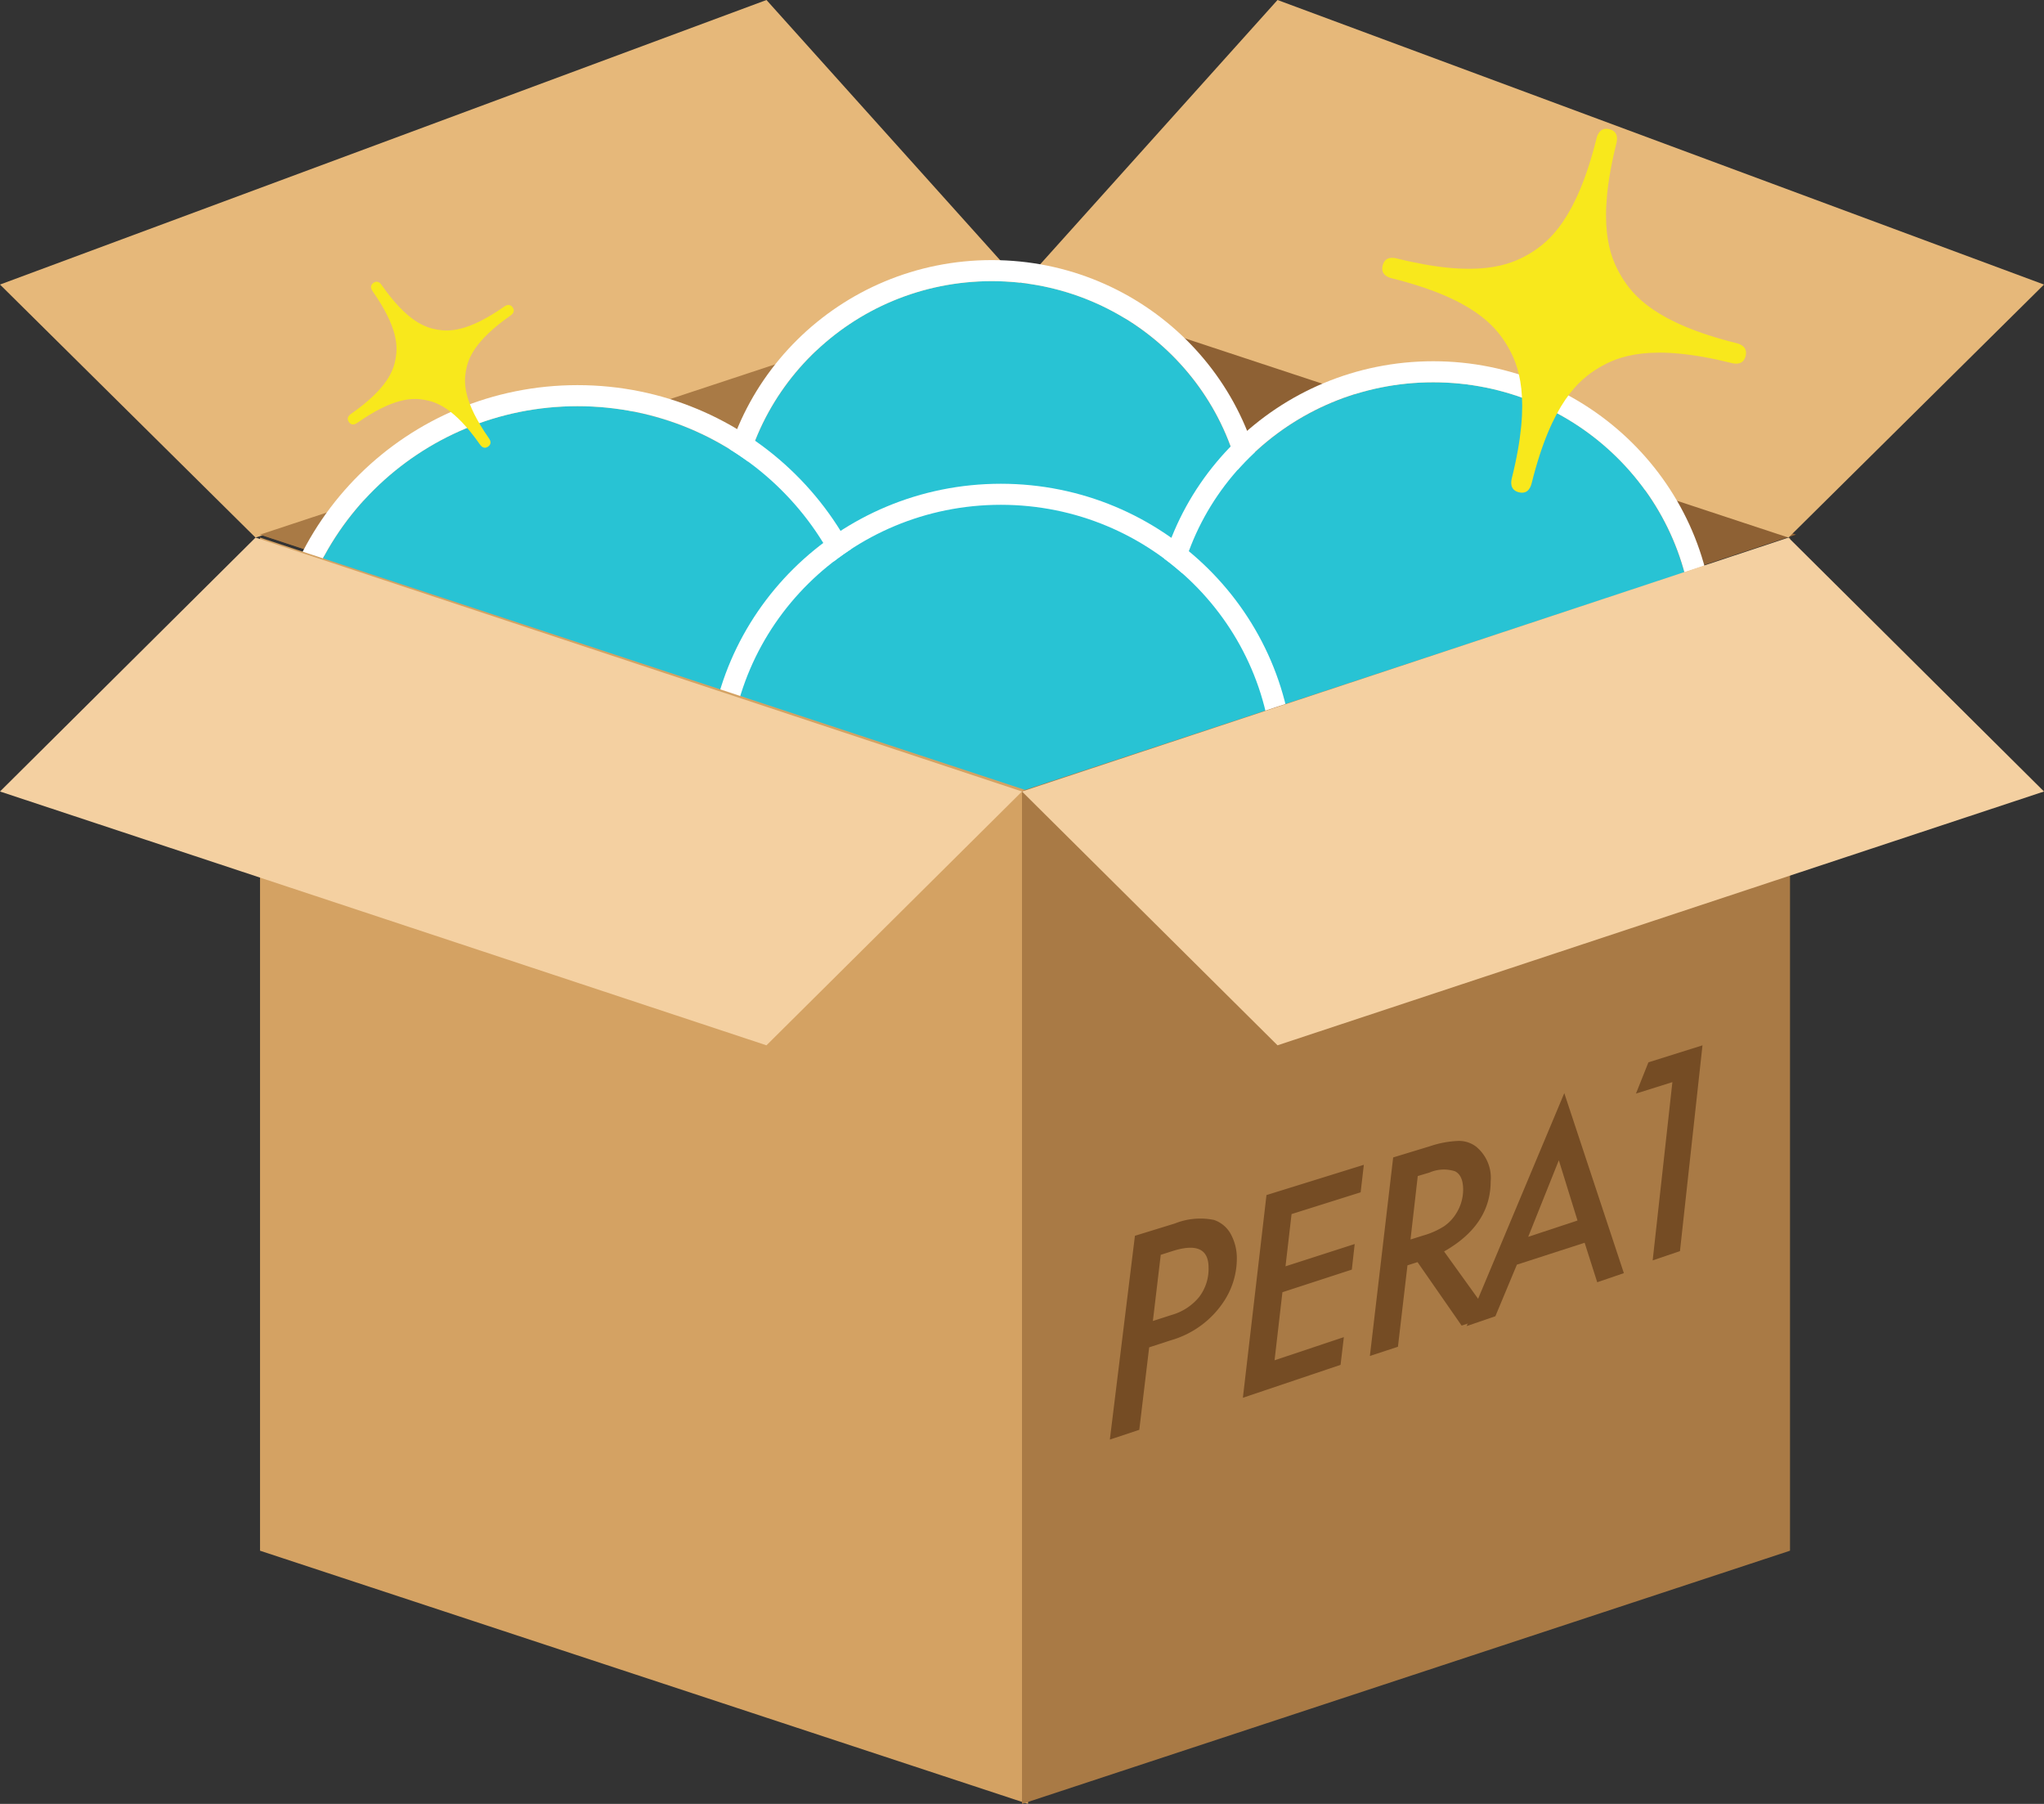 <svg width="680" height="600" viewBox="0 0 680 600" xmlns="http://www.w3.org/2000/svg" xmlns:xlink="http://www.w3.org/1999/xlink"><rect x="0" y="0" width="680" height="600" fill="#333333" stroke="none"/><title>im_item_illust</title><defs><ellipse id="a" cx="329.941" cy="176.954" rx="84.497" ry="83.444"/><ellipse id="b" cx="192.13" cy="229.47" rx="95.562" ry="94.371"/><ellipse id="c" cx="476.805" cy="212.583" rx="86.509" ry="85.43"/><ellipse id="d" cx="332.959" cy="257.285" rx="90.509" ry="89.381"/></defs><g fill-rule="nonzero" fill="none"><path fill="#8E6134" d="M86.509 177.815l255.503 84.437 255.503-84.437-255.503-84.438z"/><path fill="#E6B87A" d="M85.009 178.808L0 94.647 254.991 0 340 94.647zM594.991 178.808L680 94.647 425.009 0 340 94.647z"/><path fill="#A97A45" d="M86.509 177.815l255.503-84.438v168.875z"/><use fill="#28C3D4" fill-rule="evenodd" xlink:href="#a"/><ellipse stroke="#FFF" stroke-width="7" cx="329.941" cy="176.954" rx="87.997" ry="86.944"/><use fill="#28C3D4" fill-rule="evenodd" xlink:href="#b"/><ellipse stroke="#FFF" stroke-width="7" cx="192.13" cy="229.47" rx="99.062" ry="97.871"/><use fill="#28C3D4" fill-rule="evenodd" xlink:href="#c"/><ellipse stroke="#FFF" stroke-width="7" cx="476.805" cy="212.583" rx="90.009" ry="88.93"/><use fill="#28C3D4" fill-rule="evenodd" xlink:href="#d"/><ellipse stroke="#FFF" stroke-width="7" cx="332.959" cy="257.285" rx="94.009" ry="92.881"/><path fill="#D4A263" d="M342.012 600L86.509 515.783V178.808l255.503 84.252z"/><path fill="#F4D0A1" d="M254.991 347.682L0 263.262l85.009-84.454L340 263.263z"/><path fill="#A97A45" d="M340 600l255.503-84.217V178.808L340 263.06z"/><path fill="#F4D0A1" d="M425.009 347.682L680 263.262l-85.009-84.454L340 263.263z"/><path d="M377.568 411.04l13.257-4.087a22.875 22.875 0 0 1 13.045-1.188 10.046 10.046 0 0 1 5.515 4.577 16.683 16.683 0 0 1 2.086 8.385 25.872 25.872 0 0 1-3.854 13.417c-4.126 6.666-10.637 11.555-18.241 13.695l-7.07 2.306-3.289 27.427-9.792 3.25 8.343-67.781zm8.59 6.325l-2.616 22.01 6.293-2.026a18.223 18.223 0 0 0 9.086-5.94 15.39 15.39 0 0 0 3.146-9.782c0-6.172-3.948-8.024-11.843-5.555l-4.066 1.293zM453.722 387.43l-1.06 9.147-22.983 7.24-2.015 17.376 23.017-7.417-.954 8.511-23.089 7.523-2.616 22.637 23.053-7.699-1.096 9.218-32.494 10.948 7.85-67.418zM480.419 416.25l15.46 21.494-9.623 3.166-14.666-21.108-3.352 1.056-3.17 27.088-9.334 3.06 7.748-66.031 12.252-3.73a33.132 33.132 0 0 1 9.405-1.758 9.41 9.41 0 0 1 5.982 1.935c3.41 2.851 5.197 7.138 4.793 11.503 0 9.686-5.165 17.461-15.495 23.324zm-8.757-25.084l-2.415 21.108 4.253-1.337a25.887 25.887 0 0 0 6.955-3.096 14.201 14.201 0 0 0 4.072-4.362 14.893 14.893 0 0 0 2.234-7.774c0-3.167-.9-5.207-2.703-6.122a12.05 12.05 0 0 0-8.504.422l-3.892 1.161z" fill="#754C24"/><path d="M504.638 420.645l-7.154 17.152-9.56 3.276 32.486-77.484 19.82 59.874-8.863 3.029-4.187-13.137-22.542 7.29zm3.768-9.262l16.401-5.424-6.211-20.04-10.19 25.464zM566.385 347.695l-7.492 68.44-9.08 3.084 6.56-59.291-12.119 3.812 4.143-10.396z" fill="#754C24"/><path d="M580.74 118.406c.793-3.178-2.057-4.02-3.075-4.274-26.778-6.677-34.372-15.713-38.274-22.206-3.897-6.512-8.333-17.447-1.657-44.225.254-1.018.867-3.924-2.33-4.721-3.16-.788-4.02 2.057-4.273 3.075-6.677 26.778-15.709 34.356-22.206 38.274-6.512 3.898-17.46 8.31-44.22 1.639-1.035-.257-3.928-.848-4.72 2.33-.793 3.178 2.039 4.015 3.075 4.274 26.76 6.672 34.351 15.726 38.27 22.224 3.901 6.494 8.314 17.442 1.633 44.238-.253 1.018-.827 3.915 2.335 4.703 3.196.797 4.015-2.039 4.269-3.057 6.68-26.796 15.735-34.386 22.229-38.288 6.498-3.92 17.446-8.333 44.224-1.656 1.018.254 3.924.866 4.72-2.33zM170.548 102.235c-1.004-1.434-2.343-.58-2.802-.258-12.08 8.459-18.388 8.354-22.374 7.65-3.993-.71-9.958-2.755-18.417-14.835-.321-.46-1.279-1.726-2.72-.716-1.427.998-.58 2.342-.259 2.802 8.46 12.08 8.349 18.38 7.651 22.374-.71 3.992-2.77 9.955-14.842 18.408-.466.327-1.719 1.287-.715 2.72 1.004 1.434 2.334.586 2.802.259 12.073-8.454 18.385-8.34 22.38-7.643 3.986.703 9.949 2.761 18.414 14.85.321.46 1.289 1.706 2.715.707 1.442-1.01.585-2.334.264-2.793-8.465-12.089-8.352-18.401-7.649-22.388.697-3.995 2.756-9.957 14.836-18.416.46-.322 1.725-1.28.716-2.721z" fill="#F8E81C"/></g></svg>